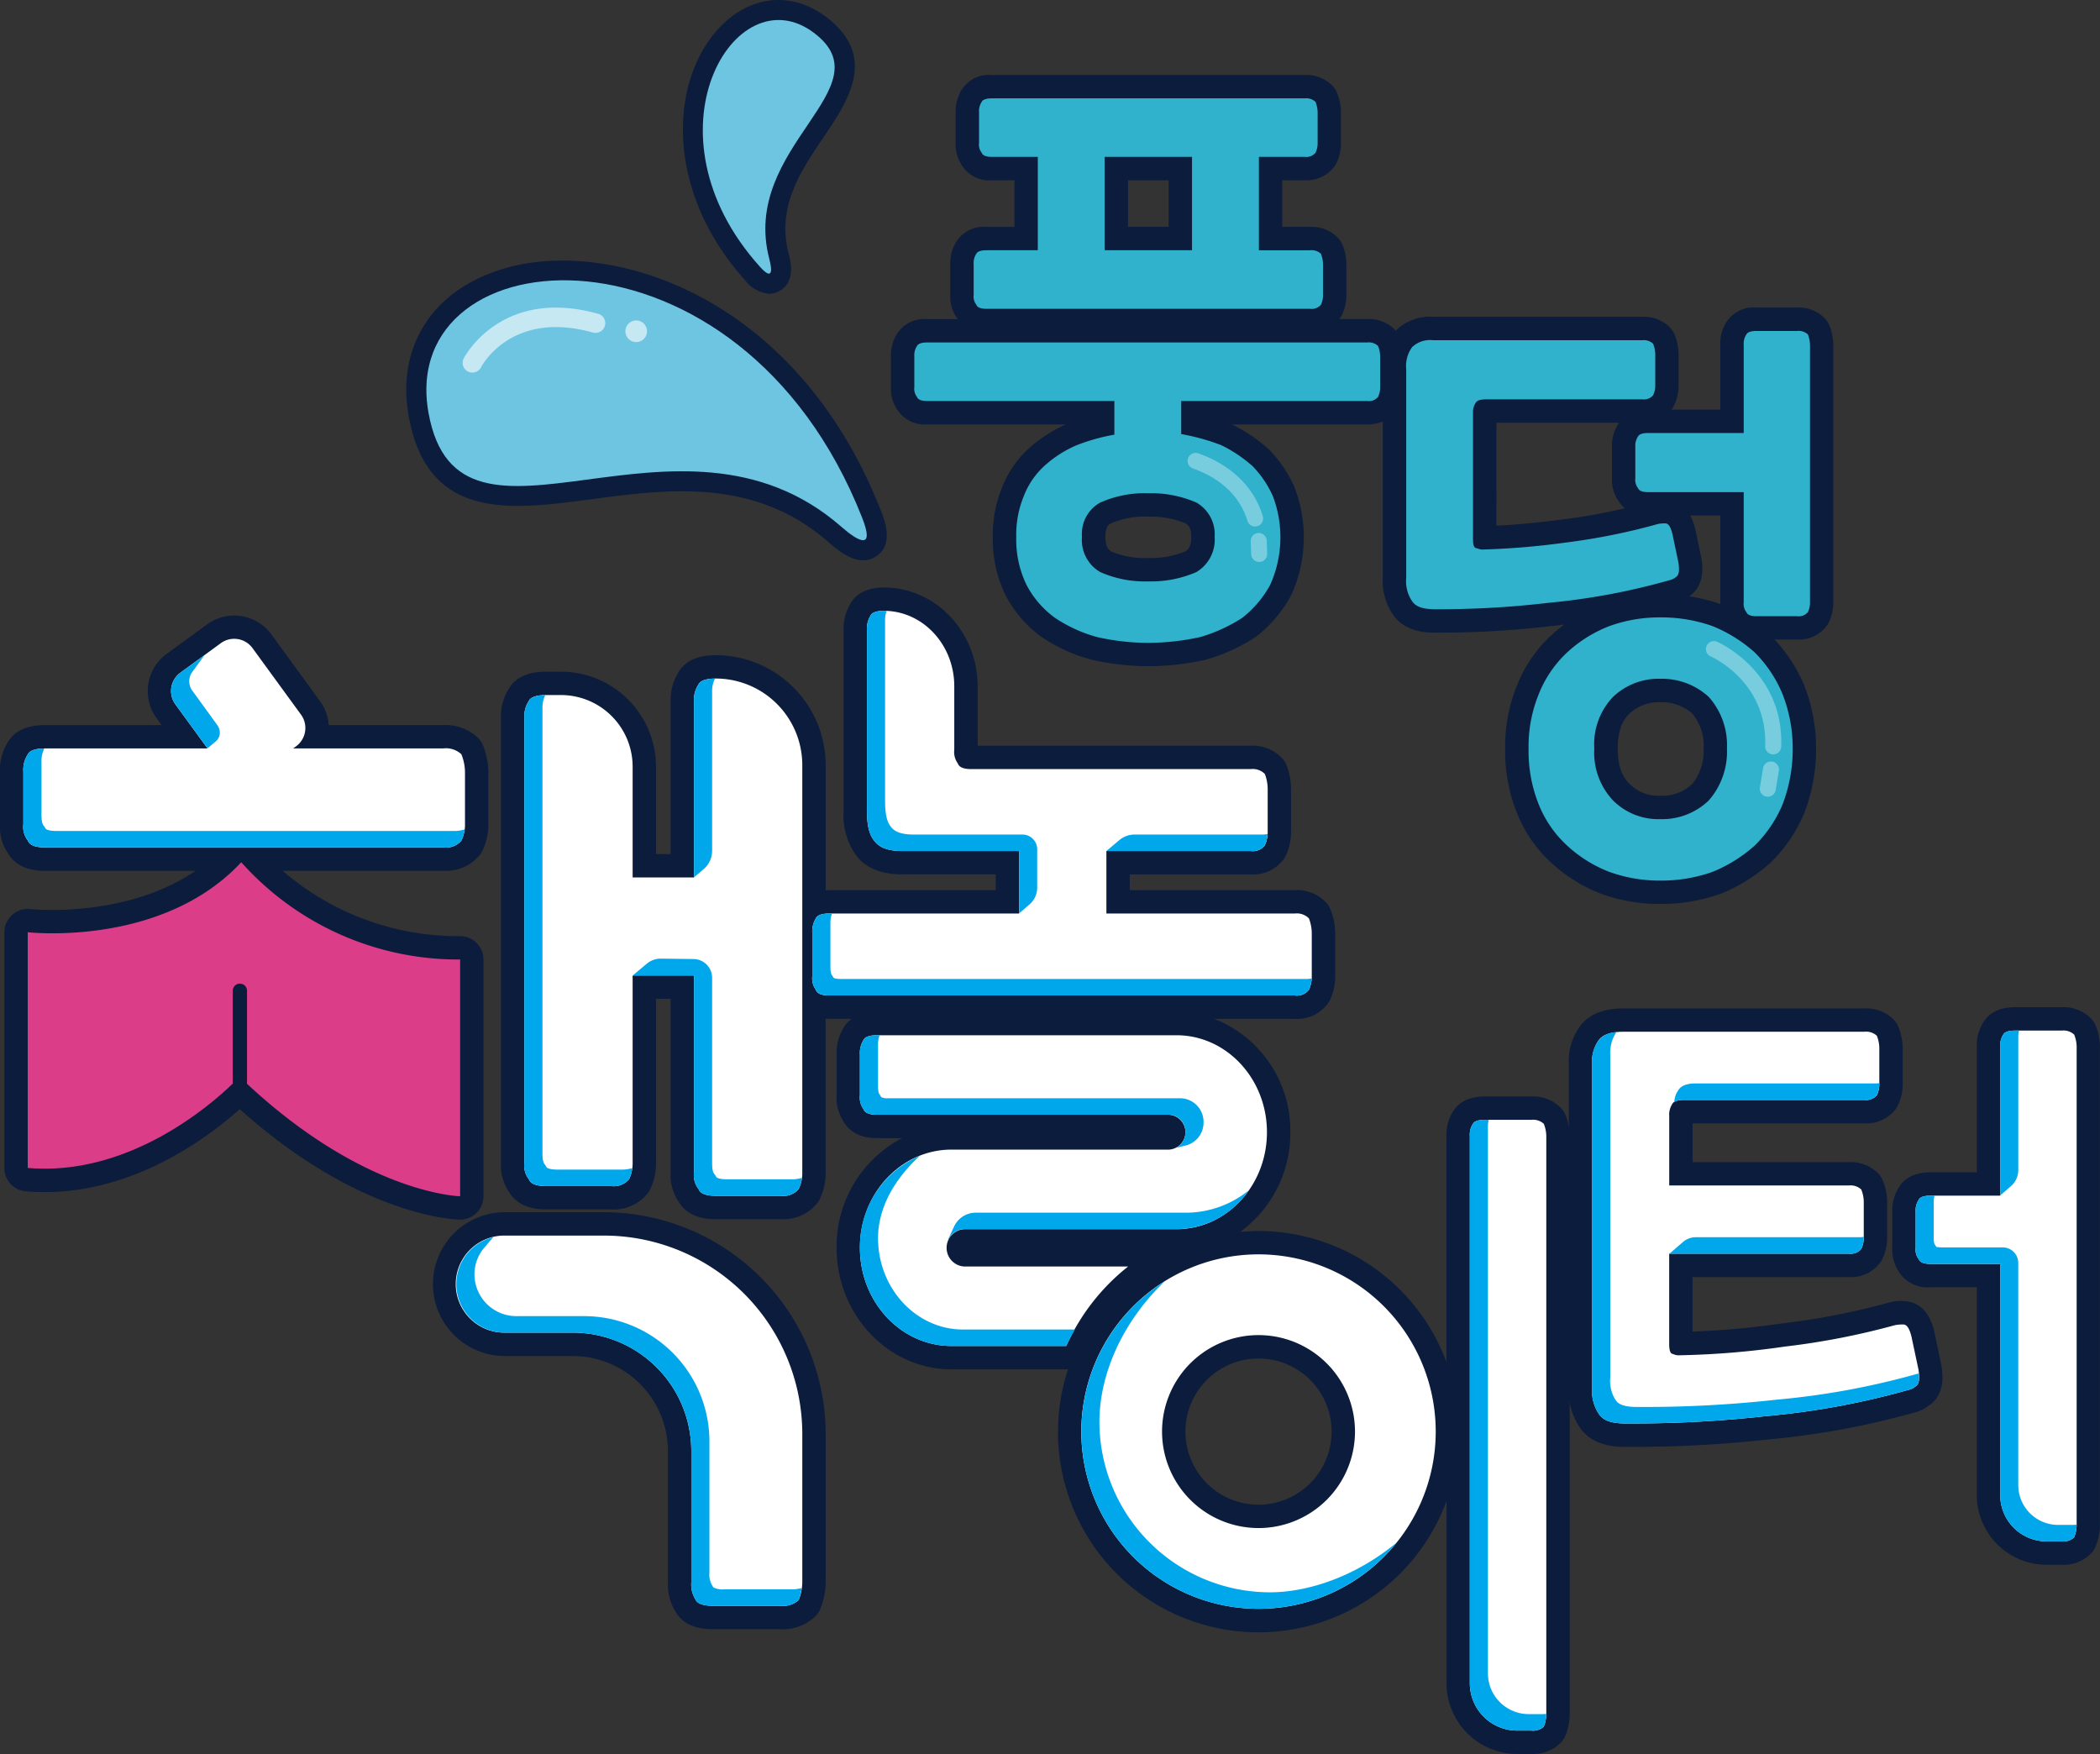 <svg xmlns="http://www.w3.org/2000/svg" width="284.763" height="237.831" viewBox="0 0 284.763 237.831">
  <rect x="0" y="0" width="284.763" height="237.831" fill="#333333" stroke="none"/>
  <g id="그룹_171" data-name="그룹 171" transform="translate(-293.426 -121.027)">
    <g id="그룹_166" data-name="그룹 166" transform="translate(293.426 121.027)">
      <path id="패스_193" data-name="패스 193" d="M550.938,245.985a3.177,3.177,0,0,0-.644-1.045,5.221,5.221,0,0,0-4.009-1.558h-6.322c-2.568,0-3.754,1.143-4.285,2.02a5.783,5.783,0,0,0-.906,3.321v17.044H528.5c-2.562,0-3.749,1.141-4.282,2.018a5.782,5.782,0,0,0-.91,3.329v4.9a5.339,5.339,0,0,0,.945,3.31,4.6,4.6,0,0,0,4.246,2.034h6.271v28.165a9.471,9.471,0,0,0,9.456,9.461h2.057a5.226,5.226,0,0,0,4-1.553,3.185,3.185,0,0,0,.648-1.048,7.744,7.744,0,0,0,.539-2.744V248.723A7.742,7.742,0,0,0,550.938,245.985Z" transform="translate(-266.713 -106.809)" fill="#0c1c3c"/>
      <path id="패스_194" data-name="패스 194" d="M534.528,291.907l-.928-4.44c0-.022-.01-.046-.016-.068-.545-2.352-1.7-3.733-3.431-4.1a5.8,5.8,0,0,0-2.753.128,98.171,98.171,0,0,1-14.553,2.823,109.2,109.2,0,0,1-12.054,1.094v-7.388h21.192a4.952,4.952,0,0,0,4.228-1.915,3.111,3.111,0,0,0,.328-.549,6.59,6.59,0,0,0,.636-2.881v-4.893a7.617,7.617,0,0,0-.541-2.742,3.175,3.175,0,0,0-.633-1.03,5.206,5.206,0,0,0-4.018-1.57H500.794v-5.265h23.3a4.958,4.958,0,0,0,4.226-1.909,3.144,3.144,0,0,0,.335-.563,6.571,6.571,0,0,0,.63-2.875v-4.892a7.8,7.8,0,0,0-.534-2.732,3.158,3.158,0,0,0-.647-1.053,5.222,5.222,0,0,0-4.009-1.558h-32.7c-2.549,0-4.458.731-5.677,2.174a8.081,8.081,0,0,0-1.707,5.524v43.691a8.81,8.81,0,0,0,1.545,5.507c1.789,2.557,5.079,2.557,6.175,2.557h.59a165.6,165.6,0,0,0,18.733-1.009A108.544,108.544,0,0,0,530.6,298.4a5.186,5.186,0,0,0,2.2-1c2.3-1.481,1.9-4.346,1.761-5.289C534.553,292.04,534.542,291.973,534.528,291.907Z" transform="translate(-271.28 -106.793)" fill="#0c1c3c"/>
      <path id="패스_195" data-name="패스 195" d="M406.589,177.512h18.8l-.038.018a18.824,18.824,0,0,0-5.076,3.322,14.019,14.019,0,0,0-3.535,5.191,16.763,16.763,0,0,0-1.256,6.778,17.131,17.131,0,0,0,1.731,7.883,16.217,16.217,0,0,0,4.91,5.662,22.823,22.823,0,0,0,6.621,3.026c.06.018.123.033.184.047a35.188,35.188,0,0,0,7.634.862,36.2,36.2,0,0,0,7.686-.856q.121-.025.238-.06a24.77,24.77,0,0,0,6.535-2.982c.074-.049.146-.1.215-.155a17.687,17.687,0,0,0,4.628-5.452c.035-.061.067-.125.1-.19a18.843,18.843,0,0,0,.363-14.7,17.328,17.328,0,0,0-3.4-4.98c-.049-.049-.1-.1-.153-.144a21.8,21.8,0,0,0-4.874-3.265h18.348a5.623,5.623,0,0,0,2.107-.391v21.215a8.03,8.03,0,0,0,1.424,5.028c1.679,2.384,4.689,2.384,5.693,2.384h.512a128.987,128.987,0,0,0,15.047-.876c.64-.057,1.293-.147,1.939-.22a20.035,20.035,0,0,0-1.747,1.433A18.593,18.593,0,0,0,486.6,212.8a21.921,21.921,0,0,0-1.65,8.725,22.627,22.627,0,0,0,1.614,8.721,18.342,18.342,0,0,0,4.662,6.731,21.285,21.285,0,0,0,6.762,4.191,23.173,23.173,0,0,0,8.044,1.373,24.108,24.108,0,0,0,8.215-1.411,23.049,23.049,0,0,0,6.718-4.207,20.332,20.332,0,0,0,4.547-6.712,24.08,24.08,0,0,0,1.6-8.686,23.324,23.324,0,0,0-1.649-8.723,20.645,20.645,0,0,0-3.993-6.113h3.056a4.706,4.706,0,0,0,4-1.821,3.138,3.138,0,0,0,.34-.571,6.139,6.139,0,0,0,.583-2.664v-34.91a7.1,7.1,0,0,0-.487-2.508,3.17,3.17,0,0,0-.656-1.066,4.933,4.933,0,0,0-3.782-1.479h-5.483a4.377,4.377,0,0,0-4.072,1.95,5.416,5.416,0,0,0-.849,3.1v8.785h-6.624c.015-.02.035-.032.048-.051a3.091,3.091,0,0,0,.328-.547,6.088,6.088,0,0,0,.593-2.682v-4.245a7.129,7.129,0,0,0-.495-2.524,3.17,3.17,0,0,0-.644-1.045,4.928,4.928,0,0,0-3.785-1.488H475.185a6.6,6.6,0,0,0-5.08,1.883c-.029-.035-.05-.074-.081-.106a4.943,4.943,0,0,0-3.773-1.471h-3.792c.012-.017.029-.028.042-.045a3.237,3.237,0,0,0,.34-.57,6.145,6.145,0,0,0,.582-2.663V155.79a7.081,7.081,0,0,0-.488-2.515,3.154,3.154,0,0,0-.655-1.063,4.937,4.937,0,0,0-3.778-1.479h-3.777V144.41h3.045a4.694,4.694,0,0,0,4-1.828,3.143,3.143,0,0,0,.337-.569,6.153,6.153,0,0,0,.58-2.655V135.19a7.1,7.1,0,0,0-.487-2.51,3.187,3.187,0,0,0-.656-1.067,4.937,4.937,0,0,0-3.779-1.478H415.361a4.375,4.375,0,0,0-4.076,1.959,5.527,5.527,0,0,0-.845,3.1v4.167a5.109,5.109,0,0,0,.88,3.085,4.373,4.373,0,0,0,4.042,1.968h3.047v6.323h-3.777a4.381,4.381,0,0,0-4.072,1.95,5.417,5.417,0,0,0-.851,3.106v4.167a5,5,0,0,0,.893,3.109c.035.055.079.113.118.17h-4.131a4.389,4.389,0,0,0-4.07,1.943,5.421,5.421,0,0,0-.854,3.115v4.166a4.989,4.989,0,0,0,.9,3.114A4.39,4.39,0,0,0,406.589,177.512Zm105,18.34c-.01-.07-.022-.141-.036-.21l-.822-3.92a6.934,6.934,0,0,0-.7-1.855h4.1v11.769c0,.078.008.167.01.249l-.017-.008a23.227,23.227,0,0,0-4.226-1.055C511.347,199.87,511.919,198.2,511.59,195.852Zm-5.552,19.333a6.216,6.216,0,0,1,4.283,1.533,6.744,6.744,0,0,1,1.54,4.734,7.045,7.045,0,0,1-1.566,4.843,5.961,5.961,0,0,1-4.257,1.579,5.608,5.608,0,0,1-4.211-1.6c-.693-.684-1.615-1.927-1.615-4.821,0-2.783.858-3.992,1.61-4.733A5.8,5.8,0,0,1,506.038,215.185Zm-22.273-37.9H500.4c-.04.058-.085.118-.119.174a5.518,5.518,0,0,0-.849,3.1v4.247a5.106,5.106,0,0,0,.885,3.1,3.873,3.873,0,0,0,.865.979,75.788,75.788,0,0,1-8.433,1.511c-3.244.434-6.25.719-8.988.849ZM433.81,144.41h5.507v6.323H433.81Zm-2.355,46.541a11.585,11.585,0,0,1,5.11-.935,12.618,12.618,0,0,1,5.025.9c.434.277.8.673.8,1.832,0,1.284-.4,1.726-.8,1.992a12.676,12.676,0,0,1-5.021.893,11.835,11.835,0,0,1-4.955-.852c-.346-.194-.871-.489-.871-2.034C430.74,191.356,431.2,191.1,431.455,190.951Z" transform="translate(-280.849 -119.968)" fill="#0c1c3c"/>
      <path id="패스_196" data-name="패스 196" d="M367.832,185.048c10.4-1.384,22.184-2.953,32.172,5.784h0c1.014.884,2.852,2.492,4.738,2.492a3.106,3.106,0,0,0,1.826-.589c2.343-1.651,1.093-4.825.558-6.182-11.566-29.347-36.671-36.888-50.808-32.872-9.874,2.807-14.929,10.526-13.194,20.144C345.684,188,356.944,186.5,367.832,185.048Z" transform="translate(-287.69 -117.348)" fill="#0c1c3c"/>
      <path id="패스_197" data-name="패스 197" d="M388.069,160.862a2.888,2.888,0,0,0,1.387-.367c2.275-1.227,1.524-4.1,1.277-5.041v0c-1.669-6.365,1.6-11.2,4.764-15.877,3.3-4.882,7.409-10.958.233-16.309-4.706-3.51-10.42-2.852-14.551,1.683-6.686,7.335-7.154,22.083,3.639,34.066A4.593,4.593,0,0,0,388.069,160.862Z" transform="translate(-283.785 -121.027)" fill="#0c1c3c"/>
      <path id="패스_198" data-name="패스 198" d="M498.017,262.966a5.284,5.284,0,0,0-4.009-1.556h-6.321c-2.569,0-3.755,1.14-4.286,2.021a5.776,5.776,0,0,0-.906,3.32v30.682a27.219,27.219,0,0,0-25.485-17.782c-.842,0-1.671.05-2.492.126a16.58,16.58,0,0,0,6.807-13.522,16.292,16.292,0,0,0-10.317-15.372h10.932a5.144,5.144,0,0,0,4.513-2.133,3.145,3.145,0,0,0,.3-.536,7.438,7.438,0,0,0,.652-3.138v-5.834a8.926,8.926,0,0,0-.565-3.032,3.169,3.169,0,0,0-.592-1.02,5.4,5.4,0,0,0-4.307-1.758H439.551V231.3H455.96a5.137,5.137,0,0,0,4.517-2.139,3.36,3.36,0,0,0,.291-.521,7.5,7.5,0,0,0,.653-3.147v-5.832a8.977,8.977,0,0,0-.561-3.027,3.163,3.163,0,0,0-.6-1.036,5.415,5.415,0,0,0-4.3-1.747H418.924v-8.057c0-7.387-5.7-13.4-12.718-13.4-2.792,0-4.023,1.271-4.554,2.231a6.572,6.572,0,0,0-.905,3.579v24.427A9.372,9.372,0,0,0,402.5,228.8c1.3,1.653,3.379,2.491,6.185,2.491h12.688v2.136H398.8c-.172,0-.321.018-.482.028V216.488A14.93,14.93,0,0,0,383.4,201.574c-2.984,0-4.374,1.174-5.022,2.286a7.039,7.039,0,0,0-1.085,4.042v20.645h-1.983V216.7a12.905,12.905,0,0,0-12.891-12.889h-2.025c-2.99,0-4.381,1.178-5.025,2.289a7.06,7.06,0,0,0-1.079,4.033V270.4a6.3,6.3,0,0,0,1.109,3.978c.617,1.07,1.987,2.349,4.995,2.349h8.812a5.938,5.938,0,0,0,4.985-2.19,3.211,3.211,0,0,0,.342-.575,8.11,8.11,0,0,0,.777-3.562V248.178h1.983v23.543A6.28,6.28,0,0,0,378.4,275.7c.621,1.076,1.989,2.352,4.995,2.352h8.81a5.919,5.919,0,0,0,5-2.212,3.163,3.163,0,0,0,.32-.539,8,8,0,0,0,.788-3.576V250.854c.161.009.31.029.482.029h3.066a3.976,3.976,0,0,0-1.165,1.285,6.59,6.59,0,0,0-.9,3.579v5.5a5.913,5.913,0,0,0,.939,3.55c.54.964,1.777,2.26,4.521,2.26h3.418a16.6,16.6,0,0,0-8.877,14.877c0,9.087,7,16.48,15.6,16.48h15.553c.081,0,.157-.028.238-.035a27.175,27.175,0,0,0,51.315,17.885v24.7a9.613,9.613,0,0,0,9.6,9.6h1.913a5.223,5.223,0,0,0,4.009-1.56,3.152,3.152,0,0,0,.651-1.063,7.731,7.731,0,0,0,.532-2.722V266.751a7.78,7.78,0,0,0-.53-2.719A3.174,3.174,0,0,0,498.017,262.966Zm-41.008,53.8a9.912,9.912,0,1,1,9.915-9.913A9.924,9.924,0,0,1,457.009,316.762Z" transform="translate(-286.354 -112.734)" fill="#0c1c3c"/>
      <path id="패스_199" data-name="패스 199" d="M369.185,268.286H355.774a9.749,9.749,0,0,0,0,19.5h9.214a12.914,12.914,0,0,1,12.9,12.9V318.5a7.041,7.041,0,0,0,1.083,4.043c.649,1.111,2.038,2.283,5.022,2.283h9.177a6.332,6.332,0,0,0,4.767-1.8,3.148,3.148,0,0,0,.65-1.054,9.761,9.761,0,0,0,.689-3.474V298.374A30.123,30.123,0,0,0,369.185,268.286Z" transform="translate(-287.314 -103.915)" fill="#0c1c3c"/>
      <path id="패스_200" data-name="패스 200" d="M355.817,277.713a3.169,3.169,0,0,0,3.169-3.169v-32.1a3.169,3.169,0,0,0-3.169-3.168c-.055,0-.1,0-.153,0a36.369,36.369,0,0,1-23.915-8.864h21.793a5.937,5.937,0,0,0,4.984-2.189,3.231,3.231,0,0,0,.337-.567,8.063,8.063,0,0,0,.785-3.57v-7.108a9.758,9.758,0,0,0-.69-3.471,3.16,3.16,0,0,0-.647-1.051,6.318,6.318,0,0,0-4.768-1.8H337.989a6.206,6.206,0,0,0-1.188-3.274l-6.57-9.012a6.249,6.249,0,0,0-8.721-1.37l-5.483,4a6.25,6.25,0,0,0-1.371,8.722l.683.938h-15.81c-2.986,0-4.375,1.176-5.022,2.293a7.024,7.024,0,0,0-1.083,4.035v7.108a6.292,6.292,0,0,0,1.111,3.978c.62,1.073,1.987,2.347,4.994,2.347h20.411c-9.56,6.516-22.245,5.2-22.389,5.186a3.167,3.167,0,0,0-3.531,3.148v31.961a3.168,3.168,0,0,0,2.894,3.157c13.447,1.153,24.435-7.037,29.025-11.14C342.2,277.33,355.2,277.7,355.769,277.713Z" transform="translate(-293.426 -112.338)" fill="#0c1c3c"/>
    </g>
    <path id="패스_201" data-name="패스 201" d="M547.641,246.763a2.133,2.133,0,0,0-1.685-.542h-6.322c-.842,0-1.432.18-1.6.542a2.618,2.618,0,0,0-.421,1.63v20.212h-9.44c-.844,0-1.432.184-1.6.547a2.6,2.6,0,0,0-.421,1.632v4.9a2.073,2.073,0,0,0,.421,1.541c.17.453.758.633,1.6.633h9.44v31.334a6.292,6.292,0,0,0,6.29,6.292l2.055,0a2.141,2.141,0,0,0,1.685-.545,4.591,4.591,0,0,0,.337-1.632V248.393a4.584,4.584,0,0,0-.337-1.63" transform="translate(27.043 14.548)" fill="#fff"/>
    <path id="패스_202" data-name="패스 202" d="M530.168,287.785c-.252-1.089-.588-1.632-1.009-1.722a5.214,5.214,0,0,0-1.266.09,100.263,100.263,0,0,1-14.919,2.9,113.442,113.442,0,0,1-14.245,1.178,1.715,1.715,0,0,1-.926-.18c-.336,0-.508-.453-.508-1.358V276.454h24.36a1.879,1.879,0,0,0,1.685-.635,3.382,3.382,0,0,0,.339-1.541v-4.893a4.573,4.573,0,0,0-.339-1.631,2.121,2.121,0,0,0-1.685-.545H497.3v-9.426a2.611,2.611,0,0,1,.423-1.633c.167-.362.758-.542,1.6-.542h24.443a1.888,1.888,0,0,0,1.688-.634,3.418,3.418,0,0,0,.335-1.544v-4.892a4.635,4.635,0,0,0-.335-1.631,2.138,2.138,0,0,0-1.688-.544h-32.7q-2.4,0-3.286,1.085a5,5,0,0,0-.929,3.445v43.691a5.528,5.528,0,0,0,.929,3.624c.588.907,1.768,1.271,3.622,1.271h.591a163.987,163.987,0,0,0,18.461-1,105.112,105.112,0,0,0,19.217-3.536,2.283,2.283,0,0,0,1.1-.545c.421-.27.506-1,.338-2.177Z" transform="translate(22.475 14.564)" fill="#fff"/>
    <path id="패스_203" data-name="패스 203" d="M457.543,236.271H431.988V227.8h19.578a2.051,2.051,0,0,0,1.909-.77,4.309,4.309,0,0,0,.384-1.867v-5.832a5.88,5.88,0,0,0-.384-1.982,2.325,2.325,0,0,0-1.909-.66H413.653c-.956,0-1.624-.219-1.816-.769a2.649,2.649,0,0,1-.477-1.871V205.46c0-5.648-4.275-10.23-9.549-10.231-.955,0-1.624.219-1.814.661a3.333,3.333,0,0,0-.478,1.98V222.3c0,1.98.286,3.3,1.05,4.181q1,1.321,3.724,1.318h15.856v8.473H394.4c-.955,0-1.624.219-1.816.661a3.356,3.356,0,0,0-.475,1.98v5.836a2.646,2.646,0,0,0,.475,1.866c.192.55.861.771,1.816.771h63.142a2.063,2.063,0,0,0,1.91-.771,4.31,4.31,0,0,0,.385-1.866v-5.836a5.866,5.866,0,0,0-.385-1.98,2.32,2.32,0,0,0-1.91-.661" transform="translate(11.467 8.622)" fill="#fff"/>
    <path id="패스_204" data-name="패스 204" d="M467.383,163.1a1.857,1.857,0,0,0-1.462-.471H406.258c-.731,0-1.241.157-1.389.471a2.268,2.268,0,0,0-.366,1.42v4.166a1.792,1.792,0,0,0,.366,1.336c.147.393.657.548,1.389.548h25.371v4.563a26.136,26.136,0,0,0-5.265,1.492,15.851,15.851,0,0,0-4.239,2.753,10.773,10.773,0,0,0-2.779,4.089,13.7,13.7,0,0,0-1.022,5.581,14.055,14.055,0,0,0,1.389,6.448,12.939,12.939,0,0,0,3.873,4.482,19.589,19.589,0,0,0,5.706,2.6,31.978,31.978,0,0,0,6.945.785,33.256,33.256,0,0,0,7.021-.785,21.53,21.53,0,0,0,5.7-2.6,14.414,14.414,0,0,0,3.8-4.482,15.722,15.722,0,0,0,.365-12.029,14.1,14.1,0,0,0-2.776-4.089,18.8,18.8,0,0,0-4.244-2.831,29.206,29.206,0,0,0-5.41-1.493v-4.484h25.225a1.632,1.632,0,0,0,1.462-.548,2.942,2.942,0,0,0,.294-1.336v-4.166a4.008,4.008,0,0,0-.294-1.42m-24.64,21.232a4.951,4.951,0,0,1,2.487,4.638,5.127,5.127,0,0,1-2.487,4.8,15.436,15.436,0,0,1-6.507,1.257,14.952,14.952,0,0,1-6.506-1.257,5,5,0,0,1-2.488-4.8,4.825,4.825,0,0,1,2.488-4.638,14.917,14.917,0,0,1,6.506-1.259,15.4,15.4,0,0,1,6.507,1.259" transform="translate(12.907 4.834)" fill="#30b2cd"/>
    <path id="패스_205" data-name="패스 205" d="M413.464,161.513h43.87a1.636,1.636,0,0,0,1.462-.549,2.961,2.961,0,0,0,.292-1.337V155.46a4.015,4.015,0,0,0-.292-1.416,1.855,1.855,0,0,0-1.462-.472H450.39V140.912H456.6a1.633,1.633,0,0,0,1.462-.55,2.978,2.978,0,0,0,.291-1.335V134.86a4.04,4.04,0,0,0-.291-1.416,1.857,1.857,0,0,0-1.462-.47H414.194c-.73,0-1.242.156-1.386.47a2.259,2.259,0,0,0-.367,1.416v4.167a1.793,1.793,0,0,0,.367,1.335c.144.393.656.55,1.386.55h6.215v12.659h-6.945c-.73,0-1.243.157-1.387.472a2.251,2.251,0,0,0-.366,1.416v4.167a1.789,1.789,0,0,0,.366,1.337c.144.392.657.549,1.387.549m16.011-20.6H441.32v12.659H429.474Z" transform="translate(13.745 1.388)" fill="#30b2cd"/>
    <path id="패스_206" data-name="패스 206" d="M401.51,188.511c-22.12-19.349-51.854,7.494-55.994-15.444-4.394-24.349,42.195-27.935,58.8,14.206,1.733,4.4-.438,3.312-2.809,1.238" transform="translate(6.019 3.956)" fill="#6ec5e2" fill-rule="evenodd"/>
    <path id="패스_207" data-name="패스 207" d="M387.825,155.859c-4.014-15.312,16.065-23.195,6-30.7-10.678-7.963-23.594,13.63-7.271,31.755,1.7,1.892,1.7.585,1.27-1.056" transform="translate(9.921 0.283)" fill="#6ec5e2" fill-rule="evenodd"/>
    <path id="패스_208" data-name="패스 208" d="M434.264,278.144H412.01a2.537,2.537,0,0,1,0-5.062h28.807c6.775,0,12.27-5.888,12.27-13.148s-5.5-13.147-12.27-13.147H400.183c-.954,0-1.624.219-1.814.657a3.345,3.345,0,0,0-.477,1.98v5.5a2.654,2.654,0,0,0,.477,1.873c.19.548.859.769,1.814.769h39.644a2.369,2.369,0,0,1,0,4.727H410.32c-6.862,0-12.427,5.962-12.427,13.317s5.564,13.312,12.427,13.312h15.554A28.663,28.663,0,0,1,434.264,278.144Z" transform="translate(12.139 14.614)" fill="#fff"/>
    <path id="패스_209" data-name="패스 209" d="M480.33,257.063h-6.32c-.844,0-1.434.179-1.6.542a2.608,2.608,0,0,0-.423,1.631v74.212a6.432,6.432,0,0,0,6.433,6.434h1.912a2.138,2.138,0,0,0,1.688-.546,4.647,4.647,0,0,0,.337-1.631V259.236a4.663,4.663,0,0,0-.337-1.631,2.137,2.137,0,0,0-1.688-.542" transform="translate(20.749 15.808)" fill="#fff"/>
    <path id="패스_210" data-name="패스 210" d="M499.935,194.9a1.973,1.973,0,0,0,.95-.47c.365-.239.438-.865.295-1.886l-.806-3.853c-.22-.944-.513-1.416-.878-1.493a4.615,4.615,0,0,0-1.1.077,85.581,85.581,0,0,1-12.5,2.516,103.352,103.352,0,0,1-11.114.943,1.746,1.746,0,0,1-.878-.157c-.436,0-.584-.393-.584-1.178V172.262a2.251,2.251,0,0,1,.366-1.414c.145-.315.657-.472,1.389-.472h21.2a1.63,1.63,0,0,0,1.462-.551,2.918,2.918,0,0,0,.294-1.337v-4.245a3.968,3.968,0,0,0-.294-1.414,1.845,1.845,0,0,0-1.462-.474H467.912a3.541,3.541,0,0,0-2.854.944,4.342,4.342,0,0,0-.8,2.986v28.309a4.8,4.8,0,0,0,.8,3.143c.513.787,1.535,1.1,3.144,1.1h.512a127.139,127.139,0,0,0,14.768-.865,90.663,90.663,0,0,0,16.452-3.067" transform="translate(19.85 4.802)" fill="#30b2cd"/>
    <path id="패스_211" data-name="패스 211" d="M515.491,161.7a1.859,1.859,0,0,0-1.464-.47h-5.483c-.73,0-1.242.155-1.387.47a2.257,2.257,0,0,0-.366,1.414v11.952H493.848c-.732,0-1.243.157-1.39.472a2.266,2.266,0,0,0-.366,1.414V181.2a1.8,1.8,0,0,0,.366,1.336c.146.4.657.55,1.39.55H506.79v14.938a1.8,1.8,0,0,0,.366,1.338c.145.393.657.55,1.387.55h5.483a1.637,1.637,0,0,0,1.464-.55,2.983,2.983,0,0,0,.291-1.338v-34.91a4.044,4.044,0,0,0-.291-1.414" transform="translate(23.085 4.672)" fill="#30b2cd"/>
    <path id="패스_212" data-name="패스 212" d="M509.757,200.744a19.7,19.7,0,0,0-5.7-3.539,20.692,20.692,0,0,0-7.02-1.178,19.972,19.972,0,0,0-6.946,1.178,17.962,17.962,0,0,0-5.7,3.539,15.582,15.582,0,0,0-3.875,5.66,18.747,18.747,0,0,0-1.39,7.467,19.414,19.414,0,0,0,1.39,7.55A15.271,15.271,0,0,0,484.387,227a17.962,17.962,0,0,0,5.7,3.539,20.024,20.024,0,0,0,6.946,1.178,20.746,20.746,0,0,0,7.02-1.178,19.7,19.7,0,0,0,5.7-3.539,17.022,17.022,0,0,0,3.8-5.582,20.866,20.866,0,0,0,1.39-7.55,20.128,20.128,0,0,0-1.39-7.467,17.388,17.388,0,0,0-3.8-5.66m-6.213,20.127a9.092,9.092,0,0,1-6.509,2.515,8.68,8.68,0,0,1-6.434-2.515,9.44,9.44,0,0,1-2.559-7.077,9.25,9.25,0,0,1,2.559-7,8.932,8.932,0,0,1,6.434-2.438,9.365,9.365,0,0,1,6.509,2.438,9.816,9.816,0,0,1,2.485,7,10.021,10.021,0,0,1-2.485,7.077" transform="translate(21.578 8.715)" fill="#30b2cd"/>
    <path id="패스_213" data-name="패스 213" d="M355.659,225.993a4.959,4.959,0,0,0,.49-2.238v-7.108a6.7,6.7,0,0,0-.49-2.367,3.1,3.1,0,0,0-2.447-.791H332.854l.384-.281a3.073,3.073,0,0,0,.673-4.3l-6.57-9.013a3.075,3.075,0,0,0-4.3-.675l-5.483,4a3.076,3.076,0,0,0-.676,4.3l4.354,5.973H299.2c-1.221,0-2.081.263-2.322.791a3.776,3.776,0,0,0-.615,2.367v7.108a3.008,3.008,0,0,0,.615,2.238c.241.656,1.1.92,2.322.92h54.012a2.735,2.735,0,0,0,2.447-.92" transform="translate(0.33 9.018)" fill="#fff"/>
    <path id="패스_214" data-name="패스 214" d="M383.07,203.456h0c-1.223,0-2.081.263-2.325.79a3.783,3.783,0,0,0-.614,2.37v23.813h-8.32V215.415a9.722,9.722,0,0,0-9.722-9.721h-2.025c-1.221,0-2.079.26-2.325.787a3.81,3.81,0,0,0-.612,2.367v60.269a3.017,3.017,0,0,0,.612,2.238c.246.656,1.1.92,2.325.92h8.812a2.741,2.741,0,0,0,2.448-.92,4.968,4.968,0,0,0,.487-2.238V243.723h8.32v26.712a2.991,2.991,0,0,0,.614,2.234c.244.663,1.1.926,2.325.926h8.81a2.72,2.72,0,0,0,2.447-.926,4.9,4.9,0,0,0,.489-2.234V215.2a11.745,11.745,0,0,0-11.745-11.746" transform="translate(7.402 9.578)" fill="#fff"/>
    <path id="패스_215" data-name="패스 215" d="M368.855,271.124H355.444a6.581,6.581,0,1,0,0,13.161h9.214a16.069,16.069,0,0,1,16.068,16.068v17.816a3.786,3.786,0,0,0,.612,2.369c.244.527,1.1.789,2.324.789h9.178a3.109,3.109,0,0,0,2.448-.789,6.684,6.684,0,0,0,.489-2.369V298.045a26.922,26.922,0,0,0-26.922-26.921" transform="translate(6.442 17.441)" fill="#fff"/>
    <path id="패스_216" data-name="패스 216" d="M448.817,273.405a24.03,24.03,0,1,0,24.031,24.03,24.029,24.029,0,0,0-24.031-24.03m0,37.111A13.081,13.081,0,1,1,461.9,297.435a13.082,13.082,0,0,1-13.083,13.082" transform="translate(15.264 17.707)" fill="#fff"/>
    <g id="그룹_168" data-name="그룹 168" transform="translate(356.157 162.736)" opacity="0.6">
      <g id="그룹_167" data-name="그룹 167">
        <path id="패스_217" data-name="패스 217" d="M368,159.235c-13.209-3.691-18.184,5.966-18.233,6.064a1.32,1.32,0,0,0,.594,1.768,1.3,1.3,0,0,0,.673.135,1.318,1.318,0,0,0,1.1-.729c.038-.078,4.025-7.809,15.16-4.7a1.319,1.319,0,0,0,.71-2.542" transform="translate(-349.626 -158.394)" fill="#fff"/>
        <path id="패스_218" data-name="패스 218" d="M370.769,159.96a1.465,1.465,0,1,0,1.559,1.365,1.463,1.463,0,0,0-1.559-1.365" transform="translate(-347.328 -158.212)" fill="#fff"/>
      </g>
    </g>
    <g id="그룹_169" data-name="그룹 169" transform="translate(454.441 182.428)" opacity="0.85">
      <path id="패스_219" data-name="패스 219" d="M509.752,214.274h.042a1.085,1.085,0,0,0,1.084-1.045c.392-10.259-8.6-14.2-8.7-14.234a1.086,1.086,0,1,0-.848,2c.077.033,7.707,3.374,7.373,12.151A1.088,1.088,0,0,0,509.752,214.274Z" transform="translate(-430.359 -173.378)" fill="#fff" opacity="0.4"/>
      <path id="패스_220" data-name="패스 220" d="M508.9,213.548a1.085,1.085,0,0,0-1.248.9l-.424,2.6a1.086,1.086,0,0,0,.9,1.247,1.052,1.052,0,0,0,.176.015,1.088,1.088,0,0,0,1.072-.912l.424-2.6A1.088,1.088,0,0,0,508.9,213.548Z" transform="translate(-429.599 -171.679)" fill="#fff" opacity="0.4"/>
      <path id="패스_221" data-name="패스 221" d="M446.417,185.775a1.086,1.086,0,0,0-1.047,1.124l.06,1.754a1.086,1.086,0,0,0,1.085,1.048h.039a1.086,1.086,0,0,0,1.047-1.124l-.06-1.754A1.09,1.09,0,0,0,446.417,185.775Z" transform="translate(-436.785 -174.905)" fill="#fff" opacity="0.4"/>
      <path id="패스_222" data-name="패스 222" d="M447.172,185.982a1.087,1.087,0,0,0,.728-1.353c-1.606-5.328-6.188-7.633-8.778-8.532a1.087,1.087,0,0,0-.713,2.053c2.2.763,6.083,2.7,7.409,7.106a1.084,1.084,0,0,0,1.354.727Z" transform="translate(-437.679 -176.036)" fill="#fff" opacity="0.4"/>
    </g>
    <path id="패스_223" data-name="패스 223" d="M325.748,225.77c-10.79,11.584-28.95,9.491-28.95,9.491v31.961c13.607,1.18,24.681-8.418,27.8-11.436V243.226a.966.966,0,1,1,1.931,0v12.585c16.1,15.013,28.9,15.25,28.9,15.25v-32.1A39.428,39.428,0,0,1,325.748,225.77Z" transform="translate(0.392 12.171)" fill="#dc3d88"/>
    <g id="그룹_170" data-name="그룹 170" transform="translate(296.594 203.851)">
      <path id="패스_224" data-name="패스 224" d="M536.42,266.278v-.028l-.032.028Z" transform="translate(-268.361 -186.976)" fill="#00a7eb"/>
      <path id="패스_225" data-name="패스 225" d="M427.836,224.407v0l0,0Z" transform="translate(-280.975 -191.838)" fill="#00a7eb"/>
      <path id="패스_226" data-name="패스 226" d="M496.207,273.321v.039l.044-.039Z" transform="translate(-273.03 -186.155)" fill="#00a7eb"/>
      <path id="패스_227" data-name="패스 227" d="M318.642,211.942l0,0,0,0Z" transform="translate(-293.664 -193.287)" fill="#00a7eb"/>
      <path id="패스_228" data-name="패스 228" d="M417.232,232v-.017l-.019.017Z" transform="translate(-282.21 -190.958)" fill="#00a7eb"/>
      <path id="패스_229" data-name="패스 229" d="M377.737,227.622v-.009l-.011.009Z" transform="translate(-286.798 -191.466)" fill="#00a7eb"/>
      <path id="패스_230" data-name="패스 230" d="M370.282,239.536l.006-.005h-.006Z" transform="translate(-287.663 -190.081)" fill="#00a7eb"/>
      <path id="패스_231" data-name="패스 231" d="M526.569,266.822a2.6,2.6,0,0,0-.421,1.632v4.9a2.073,2.073,0,0,0,.421,1.541c.17.453.758.633,1.6.633h9.44v31.333a6.292,6.292,0,0,0,6.29,6.293l2.055,0a2.141,2.141,0,0,0,1.685-.545,4.591,4.591,0,0,0,.337-1.632v-.093l-.239.021c-.075.006-.149.013-.233.013l-2.053,0a5.4,5.4,0,0,1-5.387-5.391V275.4a2.111,2.111,0,0,0-2.109-2.109h-8.236a5.81,5.81,0,0,1-.762-.066l-.175-.277c-.092-.1-.18-.25-.18-.927v-4.9a3.1,3.1,0,0,1,.059-.641l.044-.209h-.536C527.327,266.275,526.739,266.459,526.569,266.822Z" transform="translate(-269.551 -186.973)" fill="#00a7eb"/>
      <path id="패스_232" data-name="패스 232" d="M536.838,246.763a2.618,2.618,0,0,0-.421,1.63v20.184l1.461-1.265a2.875,2.875,0,0,0,.995-2.175V247.064a3.033,3.033,0,0,1,.06-.636l.042-.207h-.536C537.6,246.221,537.007,246.4,536.838,246.763Z" transform="translate(-268.358 -189.304)" fill="#00a7eb"/>
      <path id="패스_233" data-name="패스 233" d="M486.844,250.886v43.691a5.528,5.528,0,0,0,.929,3.624c.588.907,1.768,1.271,3.622,1.271h.592a163.981,163.981,0,0,0,18.46-1,105.112,105.112,0,0,0,19.217-3.536,2.283,2.283,0,0,0,1.1-.545c.359-.231.462-.814.383-1.707l-.236.066a104.594,104.594,0,0,1-19.011,3.493,162.091,162.091,0,0,1-18.358.991h-.59c-2.067,0-2.624-.49-2.927-.943a4.768,4.768,0,0,1-.719-3.047V249.556a5.3,5.3,0,0,1,.438-2.456l.368-.686a3.363,3.363,0,0,0-2.334,1.027A5,5,0,0,0,486.844,250.886Z" transform="translate(-274.118 -189.281)" fill="#00a7eb"/>
      <path id="패스_234" data-name="패스 234" d="M522.114,271.323H499.836a2.714,2.714,0,0,0-1.778.664l-1.81,1.57h24.315a1.879,1.879,0,0,0,1.685-.635,3.386,3.386,0,0,0,.339-1.541v-.095l-.24.022C522.272,271.315,522.2,271.323,522.114,271.323Z" transform="translate(-273.026 -186.391)" fill="#00a7eb"/>
      <path id="패스_235" data-name="패스 235" d="M524.156,252.646H499.713c-1.222,0-2.02.328-2.376.974a2.938,2.938,0,0,0-.455,1.1l-.076.448a2.55,2.55,0,0,1,1.357-.285H522.6a1.888,1.888,0,0,0,1.688-.634,3.418,3.418,0,0,0,.335-1.544v-.093l-.232.021C524.319,252.638,524.243,252.646,524.156,252.646Z" transform="translate(-272.961 -188.561)" fill="#00a7eb"/>
      <path id="패스_236" data-name="패스 236" d="M399.226,195.89a3.333,3.333,0,0,0-.478,1.98V222.3c0,1.98.286,3.3,1.05,4.181q1,1.321,3.724,1.318h15.856v8.456l1.423-1.229a2.972,2.972,0,0,0,1.032-2.254v-5.206a2,2,0,0,0-2-2H405.072c-1.509,0-2.518-.324-3.039-1.007-.574-.663-.829-1.769-.829-3.589V196.541a3.607,3.607,0,0,1,.123-1.02l.079-.271c-.123-.006-.243-.02-.366-.02C400.084,195.229,399.416,195.448,399.226,195.89Z" transform="translate(-284.355 -195.229)" fill="#00a7eb"/>
      <path id="패스_237" data-name="패스 237" d="M392.585,232.659a3.356,3.356,0,0,0-.475,1.98v5.834a2.647,2.647,0,0,0,.475,1.867c.192.55.861.771,1.816.771h63.142a2.062,2.062,0,0,0,1.91-.771,4.315,4.315,0,0,0,.366-1.529l-.27.036a3.506,3.506,0,0,1-.454.03H395.952c-.767,0-.957-.164-.961-.164l-.17-.294c-.163-.188-.257-.457-.257-1.275V233.31a3.654,3.654,0,0,1,.122-1.02l.086-.291H394.4C393.445,232,392.777,232.217,392.585,232.659Z" transform="translate(-285.127 -190.956)" fill="#00a7eb"/>
      <path id="패스_238" data-name="패스 238" d="M448.964,222.413h-17.3a3.223,3.223,0,0,0-2.073.756l-1.756,1.478h19.574a2.051,2.051,0,0,0,1.909-.77,4.3,4.3,0,0,0,.366-1.529l-.27.036A3.7,3.7,0,0,1,448.964,222.413Z" transform="translate(-280.975 -192.078)" fill="#00a7eb"/>
      <path id="패스_239" data-name="패스 239" d="M397.893,273.912c0,7.351,5.564,13.312,12.427,13.312h15.554c.344-.771.757-1.5,1.166-2.235H411.871c-6.353,0-11.521-5.566-11.521-12.407,0-3.433,1.6-7.39,5.666-11.15A13.3,13.3,0,0,0,397.893,273.912Z" transform="translate(-284.455 -187.536)" fill="#00a7eb"/>
      <path id="패스_240" data-name="패스 240" d="M444.49,258.6a3.2,3.2,0,0,0-3.112-3.269H401.735a1.766,1.766,0,0,1-.96-.161l-.17-.295c-.162-.189-.256-.458-.256-1.281v-5.5a3.69,3.69,0,0,1,.119-1.019l.085-.289h-.371c-.954,0-1.624.219-1.814.657a3.345,3.345,0,0,0-.477,1.98v5.5a2.654,2.654,0,0,0,.477,1.873c.19.548.859.769,1.814.769h39.644a2.289,2.289,0,0,1,2.206,2.364,2.366,2.366,0,0,1-1.28,2.13l1.313-.318A3.2,3.2,0,0,0,444.49,258.6Z" transform="translate(-284.455 -189.238)" fill="#00a7eb"/>
      <path id="패스_241" data-name="패스 241" d="M412.318,268.658a3.231,3.231,0,0,0-2.924,1.93l-.809,1.736.076-.02a2.346,2.346,0,0,1,2.107-1.411h28.807a11.99,11.99,0,0,0,9.8-5.264,13.561,13.561,0,0,1-8.251,3.029Z" transform="translate(-283.212 -187.048)" fill="#00a7eb"/>
      <path id="패스_242" data-name="패스 242" d="M472.408,257.605a2.608,2.608,0,0,0-.423,1.631v74.212a6.432,6.432,0,0,0,6.433,6.434h1.912a2.138,2.138,0,0,0,1.688-.546,4.671,4.671,0,0,0,.337-1.631v-.092l-.239.02c-.075.007-.148.013-.234.013h-1.913a5.535,5.535,0,0,1-5.527-5.529V257.907a3.139,3.139,0,0,1,.06-.638l.042-.205h-.534C473.166,257.063,472.576,257.242,472.408,257.605Z" transform="translate(-275.845 -188.044)" fill="#00a7eb"/>
      <path id="패스_243" data-name="패스 243" d="M314.8,207.287l4.352,5.969,1.105-.944a1.529,1.529,0,0,0,.56-1.113,1.76,1.76,0,0,0-.374-1.141l-3.36-4.634a2.154,2.154,0,0,1,.012-2.546l1.659-2.276-3.278,2.39A3.076,3.076,0,0,0,314.8,207.287Z" transform="translate(-294.178 -194.605)" fill="#00a7eb"/>
      <path id="패스_244" data-name="패스 244" d="M296.879,212.733a3.776,3.776,0,0,0-.615,2.367v7.108a3.009,3.009,0,0,0,.615,2.238c.241.656,1.1.92,2.322.92h54.012a2.735,2.735,0,0,0,2.447-.92,4.872,4.872,0,0,0,.445-1.509l-.431.1a4.11,4.11,0,0,1-.91.1H300.751c-1.1,0-1.441-.243-1.472-.328l-.187-.3c-.236-.252-.372-.6-.372-1.621v-7.108a3.78,3.78,0,0,1,.208-1.391l.169-.433C297.935,211.963,297.113,212.22,296.879,212.733Z" transform="translate(-296.264 -193.286)" fill="#00a7eb"/>
      <path id="패스_245" data-name="패스 245" d="M370.427,269.807h-8.812c-1.105,0-1.444-.244-1.477-.33l-.184-.3c-.234-.253-.371-.6-.371-1.623V207.285a3.817,3.817,0,0,1,.206-1.39l.166-.429c-1.16.017-1.979.27-2.217.78a3.81,3.81,0,0,0-.612,2.367v60.269a3.017,3.017,0,0,0,.612,2.238c.246.656,1.1.92,2.325.92h8.812a2.741,2.741,0,0,0,2.448-.92,4.93,4.93,0,0,0,.443-1.508l-.429.095A4.072,4.072,0,0,1,370.427,269.807Z" transform="translate(-289.192 -194.039)" fill="#00a7eb"/>
      <path id="패스_246" data-name="패스 246" d="M391.9,267.406h-8.81c-1.109,0-1.441-.241-1.476-.335l-.189-.306c-.233-.249-.368-.593-.368-1.614V240.085a2.551,2.551,0,0,0-2.54-2.551l-4.432-.054a2.927,2.927,0,0,0-1.874.681l-1.923,1.607H378.6v26.712a2.991,2.991,0,0,0,.614,2.234c.244.663,1.1.926,2.325.926h8.81a2.72,2.72,0,0,0,2.447-.926,4.8,4.8,0,0,0,.445-1.5l-.433.1A4.035,4.035,0,0,1,391.9,267.406Z" transform="translate(-287.662 -190.319)" fill="#00a7eb"/>
      <path id="패스_247" data-name="패스 247" d="M378.35,204.246a3.783,3.783,0,0,0-.614,2.37v23.8l1.317-1.127a3.262,3.262,0,0,0,1.14-2.478V205.286a3.814,3.814,0,0,1,.205-1.393l.169-.431C379.406,203.478,378.587,203.735,378.35,204.246Z" transform="translate(-286.797 -194.272)" fill="#00a7eb"/>
      <path id="패스_248" data-name="패스 248" d="M348.863,277.683a6.582,6.582,0,0,0,6.581,6.581h9.214a16.069,16.069,0,0,1,16.068,16.068v17.816a3.786,3.786,0,0,0,.612,2.369c.244.527,1.1.789,2.324.789h9.178a3.109,3.109,0,0,0,2.448-.789,8.058,8.058,0,0,0,.4-1.613l-.377.076a4.534,4.534,0,0,1-.919.092h-9.177a2.806,2.806,0,0,1-1.5-.263l-.1-.162a2.886,2.886,0,0,1-.431-1.827V299a16.993,16.993,0,0,0-16.974-16.973h-9.214a5.682,5.682,0,0,1-5.675-5.675,5.59,5.59,0,0,1,1.391-3.679l1.175-1.367A6.57,6.57,0,0,0,348.863,277.683Z" transform="translate(-290.152 -186.389)" fill="#00a7eb"/>
      <path id="패스_249" data-name="패스 249" d="M427.243,295.722c0-6.26,2.976-13.4,8.829-19.016a24.016,24.016,0,1,0,31.442,35.425c-5.67,4.678-12.113,6.716-17.147,6.716A23.151,23.151,0,0,1,427.243,295.722Z" transform="translate(-281.329 -185.761)" fill="#00a7eb"/>
    </g>
  </g>
</svg>

